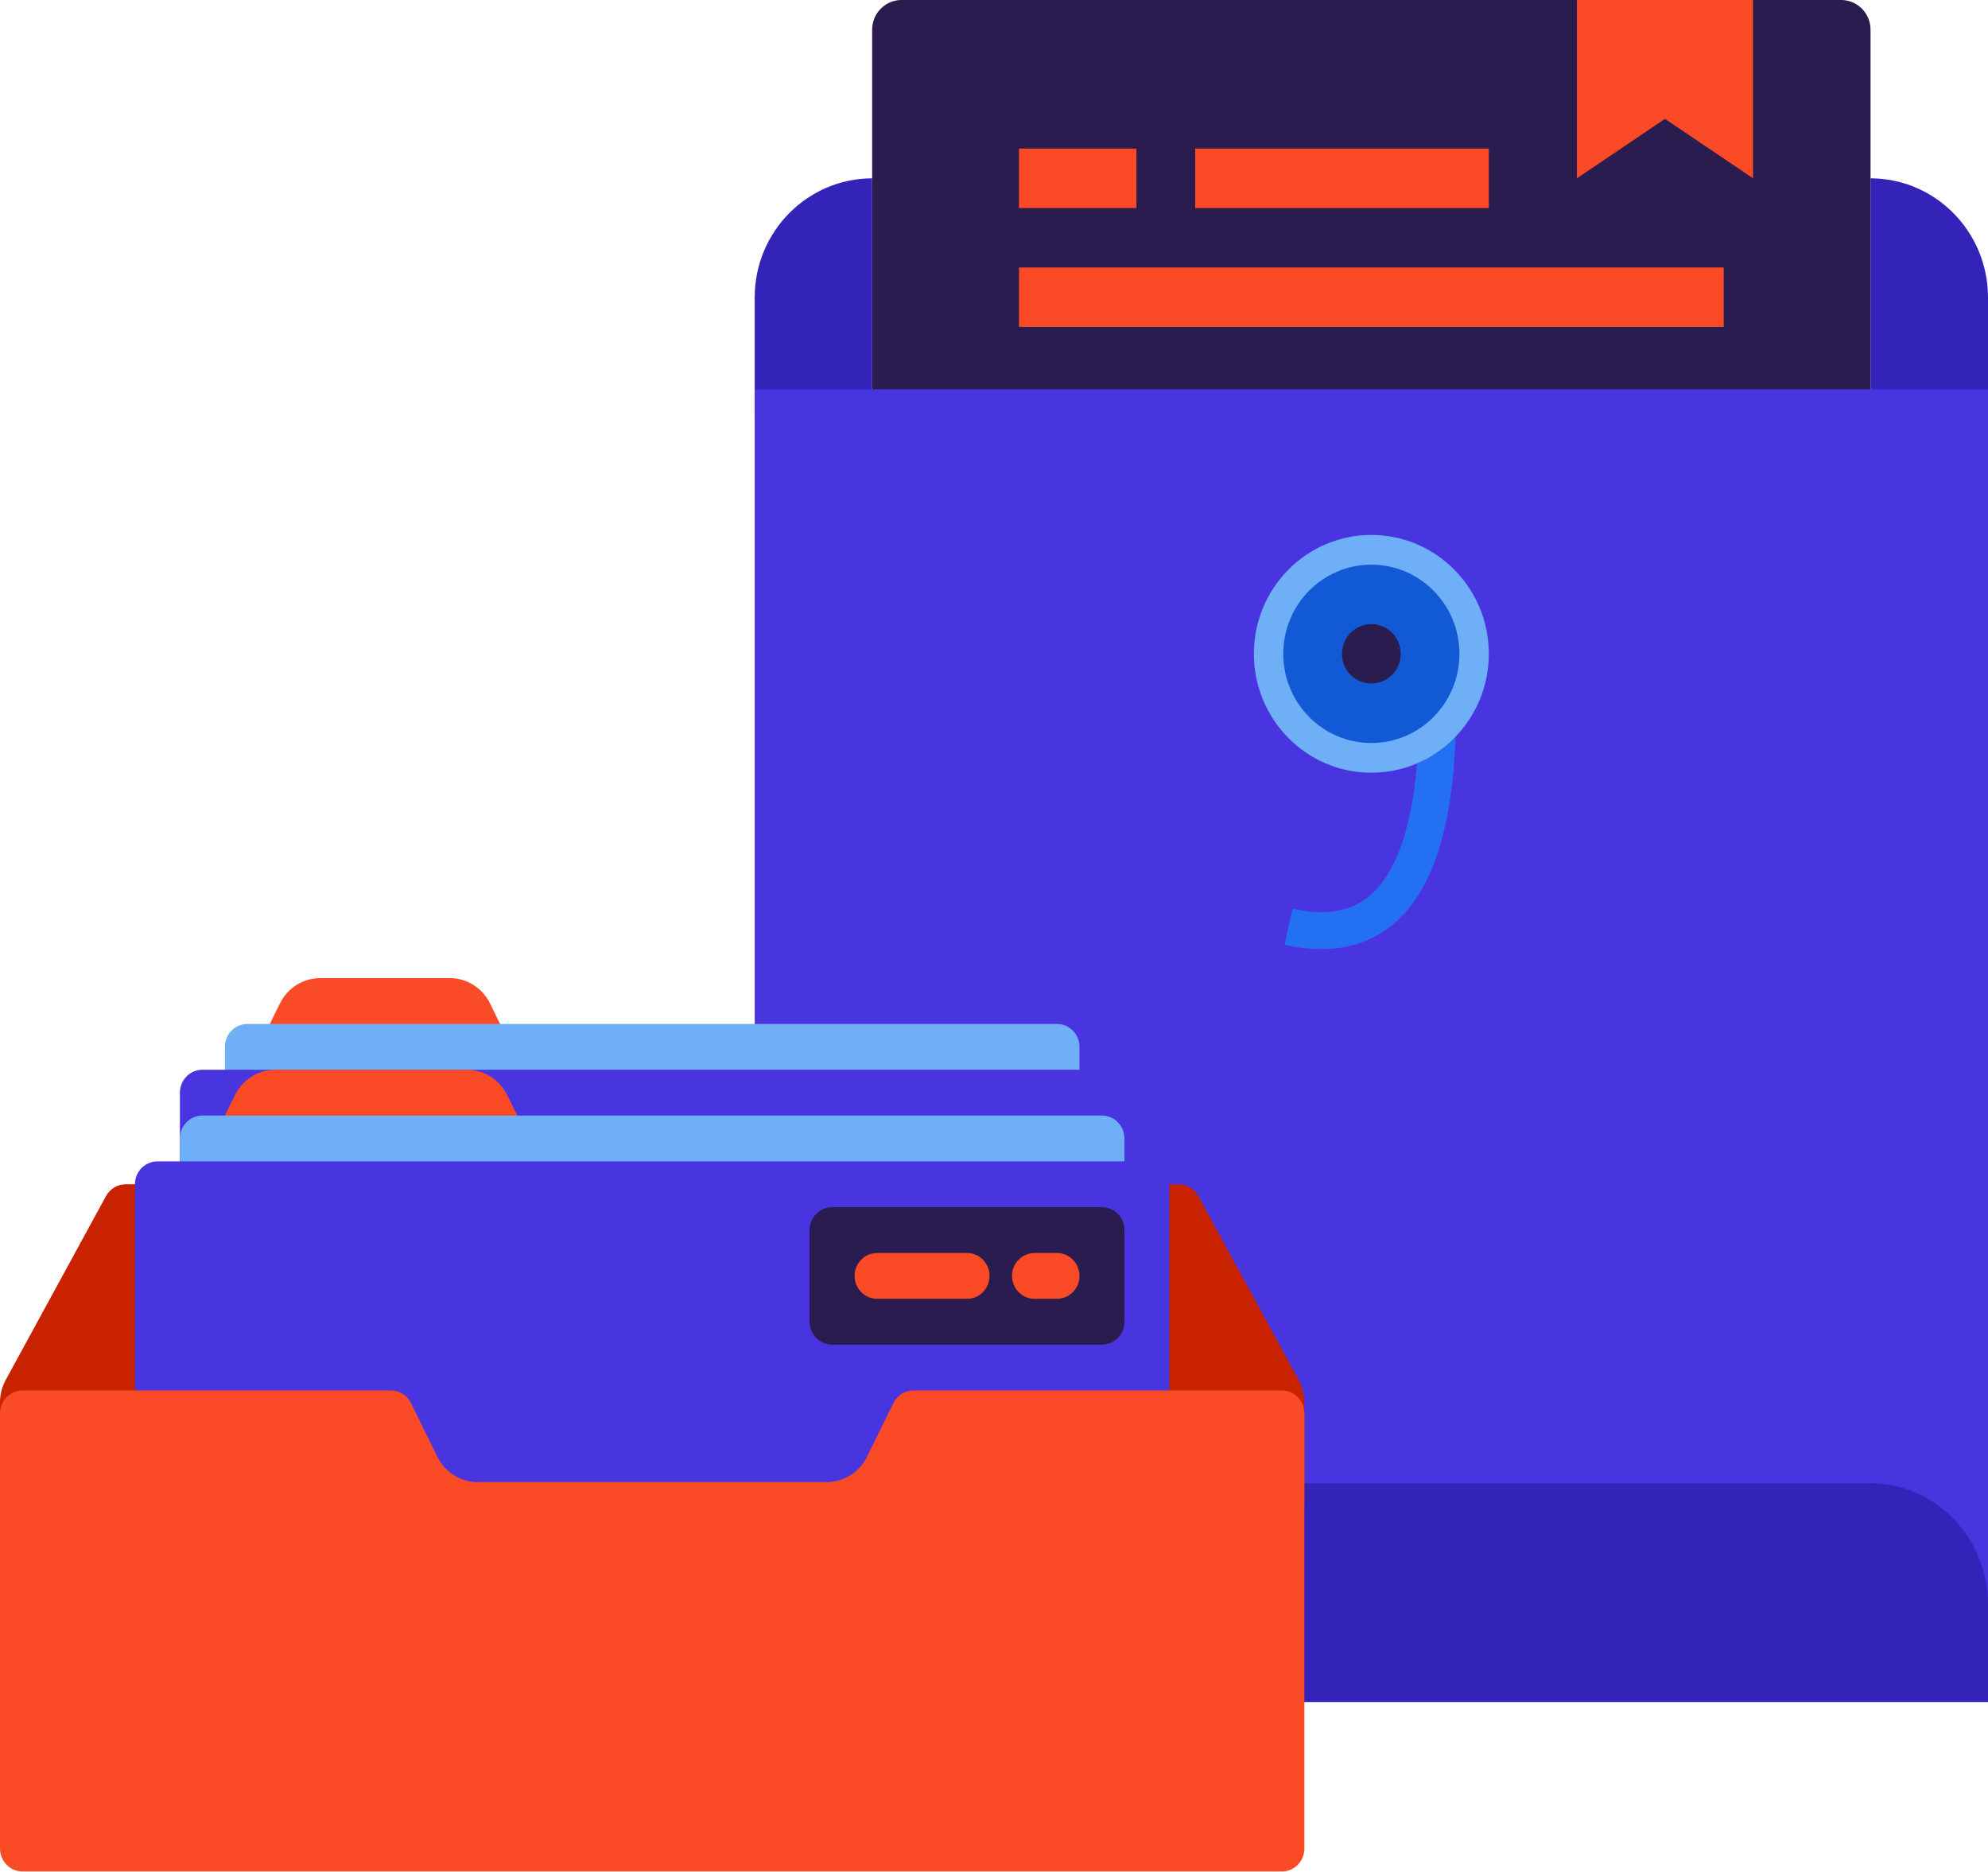 <?xml version="1.0" encoding="UTF-8" standalone="no"?>
<svg width="137px" height="129px" viewBox="0 0 137 129" version="1.1" xmlns="http://www.w3.org/2000/svg" xmlns:xlink="http://www.w3.org/1999/xlink">
    <!-- Generator: sketchtool 50.2 (55047) - http://www.bohemiancoding.com/sketch -->
    <title>FACE929B-3393-4C48-B170-92F833744C21</title>
    <desc>Created with sketchtool.</desc>
    <defs></defs>
    <g id="Page-1" stroke="none" stroke-width="1" fill="none" fill-rule="evenodd">
        <g id="Home-page" transform="translate(-282, -857)">
            <g id="Group-4" transform="translate(282, 857)">
                <g id="dossier" transform="translate(52.009, 0)">
                    <path d="M84.991,20.48 L84.991,28.672 L76.896,28.672 L76.896,12.288 C81.363,12.299 84.98,15.96 84.991,20.48 Z" id="Shape" fill="#3423B8" fill-rule="nonzero"></path>
                    <path d="M8.094,12.288 L8.094,28.672 L0,28.672 L0,20.48 C0.011,15.96 3.628,12.299 8.094,12.288 Z" id="Shape" fill="#3423B8" fill-rule="nonzero"></path>
                    <path d="M76.896,12.288 L76.896,28.672 L8.094,28.672 L8.094,2.048 C8.094,0.917 9,0 10.118,0 L74.873,0 C75.99,0 76.896,0.917 76.896,2.048 L76.896,12.288 Z" id="Shape" fill="#2A1C4E" fill-rule="nonzero"></path>
                    <path d="M84.991,109.093 L84.991,117.285 L0,117.285 L0,109.093 C0,104.569 3.624,100.901 8.094,100.901 L76.896,100.901 C81.366,100.901 84.991,104.569 84.991,109.093 Z" id="Shape" fill="#3423B8" fill-rule="nonzero"></path>
                    <path d="M84.991,26.822 L84.991,110.59 C84.991,105.964 81.366,102.213 76.896,102.213 L8.094,102.213 C3.624,102.213 0,105.964 0,110.59 L0,26.822 L84.991,26.822 Z" id="Shape" fill="#4935DF" fill-rule="nonzero"></path>
                    <polygon id="Shape" fill="#FB4A26" fill-rule="nonzero" points="68.802 0 68.802 12.288 62.731 8.192 56.66 12.288 56.66 0"></polygon>
                    <path d="M46.935,44.703 C47.781,59.178 44.398,65.564 36.787,63.861" id="Path-3" stroke="#2470F3" stroke-width="2.546"></path>
                    <polygon id="Shape" fill="#FB4A26" fill-rule="nonzero" points="18.212 10.24 26.307 10.24 26.307 14.336 18.212 14.336"></polygon>
                    <polygon id="Shape" fill="#FB4A26" fill-rule="nonzero" points="30.354 10.24 50.59 10.24 50.59 14.336 30.354 14.336"></polygon>
                    <polygon id="Shape" fill="#FB4A26" fill-rule="nonzero" points="18.212 18.432 66.778 18.432 66.778 22.528 18.212 22.528"></polygon>
                    <path d="M50.59,45.055 C50.59,49.579 46.965,53.247 42.495,53.247 C38.025,53.247 34.401,49.579 34.401,45.055 C34.401,40.531 38.025,36.863 42.495,36.863 C46.965,36.863 50.59,40.531 50.59,45.055 Z" id="Shape" fill="#6EAFF7" fill-rule="nonzero"></path>
                    <path d="M48.566,45.055 C48.566,48.448 45.848,51.199 42.495,51.199 C39.143,51.199 36.425,48.448 36.425,45.055 C36.425,41.662 39.143,38.911 42.495,38.911 C45.848,38.911 48.566,41.662 48.566,45.055 Z" id="Shape" fill="#1259D5" fill-rule="nonzero"></path>
                    <path d="M42.495,47.103 C42.231,47.1 41.97,47.044 41.727,46.939 C41.482,46.835 41.255,46.69 41.059,46.509 C40.678,46.124 40.467,45.6 40.472,45.055 C40.48,44.513 40.689,43.993 41.059,43.601 C41.155,43.513 41.256,43.431 41.362,43.355 C41.475,43.278 41.597,43.216 41.727,43.171 C41.841,43.112 41.964,43.07 42.09,43.048 C42.757,42.914 43.446,43.121 43.932,43.601 C44.306,43.991 44.516,44.512 44.519,45.055 C44.524,45.6 44.312,46.124 43.932,46.509 C43.735,46.69 43.509,46.835 43.264,46.939 C43.021,47.044 42.76,47.1 42.495,47.103 Z" id="Shape" fill="#2A1C4E" fill-rule="nonzero"></path>
                </g>
                <g id="office-material" transform="translate(0, 66.416)" fill-rule="nonzero">
                    <path d="M89.499,28.684 L82.583,16.005 C82.31,15.504 81.791,15.193 81.228,15.193 L8.661,15.193 C8.098,15.193 7.58,15.504 7.306,16.005 L0.39,28.684 C0.134,29.153 0,29.681 0,30.217 L0,37.292 L89.889,37.292 L89.889,30.217 C89.889,29.681 89.755,29.153 89.499,28.684 Z" id="Shape" fill="#C82200"></path>
                    <path d="M19.291,2.732 L17.048,7.3 L36.012,7.3 L33.769,2.732 C33.244,1.662 32.17,0.987 30.996,0.987 L22.063,0.987 C20.889,0.987 19.816,1.662 19.291,2.732 Z" id="Shape" fill="#FB4A26"></path>
                    <path d="M72.841,29.399 L17.048,29.399 C16.192,29.399 15.498,28.692 15.498,27.821 L15.498,5.722 C15.498,4.85 16.192,4.143 17.048,4.143 L72.841,4.143 C73.697,4.143 74.391,4.85 74.391,5.722 L74.391,27.821 C74.391,28.692 73.697,29.399 72.841,29.399 Z" id="Shape" fill="#6EAFF7"></path>
                    <path d="M75.941,32.556 L13.948,32.556 C13.092,32.556 12.398,31.849 12.398,30.978 L12.398,8.879 C12.398,8.007 13.092,7.3 13.948,7.3 L75.941,7.3 C76.797,7.3 77.491,8.007 77.491,8.879 L77.491,30.978 C77.491,31.849 76.797,32.556 75.941,32.556 Z" id="Shape" fill="#4935DF"></path>
                    <path d="M16.191,9.046 L13.948,13.614 L37.196,13.614 L34.953,9.046 C34.428,7.976 33.354,7.301 32.18,7.301 L18.964,7.301 C17.789,7.301 16.716,7.976 16.191,9.046 Z" id="Shape" fill="#FB4A26"></path>
                    <path d="M75.941,35.713 L13.948,35.713 C13.092,35.713 12.398,35.006 12.398,34.134 L12.398,12.036 C12.398,11.164 13.092,10.457 13.948,10.457 L75.941,10.457 C76.797,10.457 77.491,11.164 77.491,12.036 L77.491,34.134 C77.491,35.006 76.797,35.713 75.941,35.713 Z" id="Shape" fill="#6EAFF7"></path>
                    <path d="M79.041,38.87 L10.849,38.87 C9.993,38.87 9.299,38.163 9.299,37.291 L9.299,15.193 C9.299,14.321 9.993,13.614 10.849,13.614 L79.041,13.614 C79.896,13.614 80.59,14.321 80.59,15.193 L80.59,37.292 C80.59,38.163 79.896,38.87 79.041,38.87 Z" id="Shape" fill="#4935DF"></path>
                    <path d="M88.339,29.399 L62.95,29.399 C62.363,29.399 61.827,29.737 61.564,30.272 L59.75,33.968 C59.225,35.037 58.151,35.713 56.977,35.713 L32.912,35.713 C31.738,35.713 30.665,35.037 30.14,33.968 L28.325,30.272 C28.063,29.737 27.526,29.399 26.939,29.399 L1.55,29.399 C0.694,29.399 0,30.106 0,30.978 L0,60.969 C0,61.84 0.694,62.547 1.55,62.547 L88.34,62.547 C89.195,62.547 89.889,61.84 89.889,60.969 L89.889,30.978 C89.889,30.106 89.195,29.399 88.339,29.399 Z" id="Shape" fill="#FB4A26"></path>
                    <path d="M57.343,26.242 L75.941,26.242 C76.797,26.242 77.491,25.535 77.491,24.664 L77.491,18.35 C77.491,17.478 76.797,16.771 75.941,16.771 L57.343,16.771 C56.487,16.771 55.793,17.478 55.793,18.35 L55.793,24.664 C55.793,25.535 56.487,26.242 57.343,26.242 Z" id="Shape" fill="#2A1C4E"></path>
                    <path d="M66.642,19.928 L60.443,19.928 C59.587,19.928 58.893,20.635 58.893,21.507 C58.893,22.378 59.587,23.085 60.443,23.085 L66.642,23.085 C67.498,23.085 68.192,22.378 68.192,21.507 C68.192,20.635 67.498,19.928 66.642,19.928 Z" id="Shape" fill="#FB4A26"></path>
                    <path d="M72.841,19.928 L71.291,19.928 C70.436,19.928 69.742,20.635 69.742,21.507 C69.742,22.378 70.436,23.085 71.291,23.085 L72.841,23.085 C73.697,23.085 74.391,22.378 74.391,21.507 C74.391,20.635 73.697,19.928 72.841,19.928 Z" id="Shape" fill="#FB4A26"></path>
                </g>
            </g>
        </g>
    </g>
</svg>